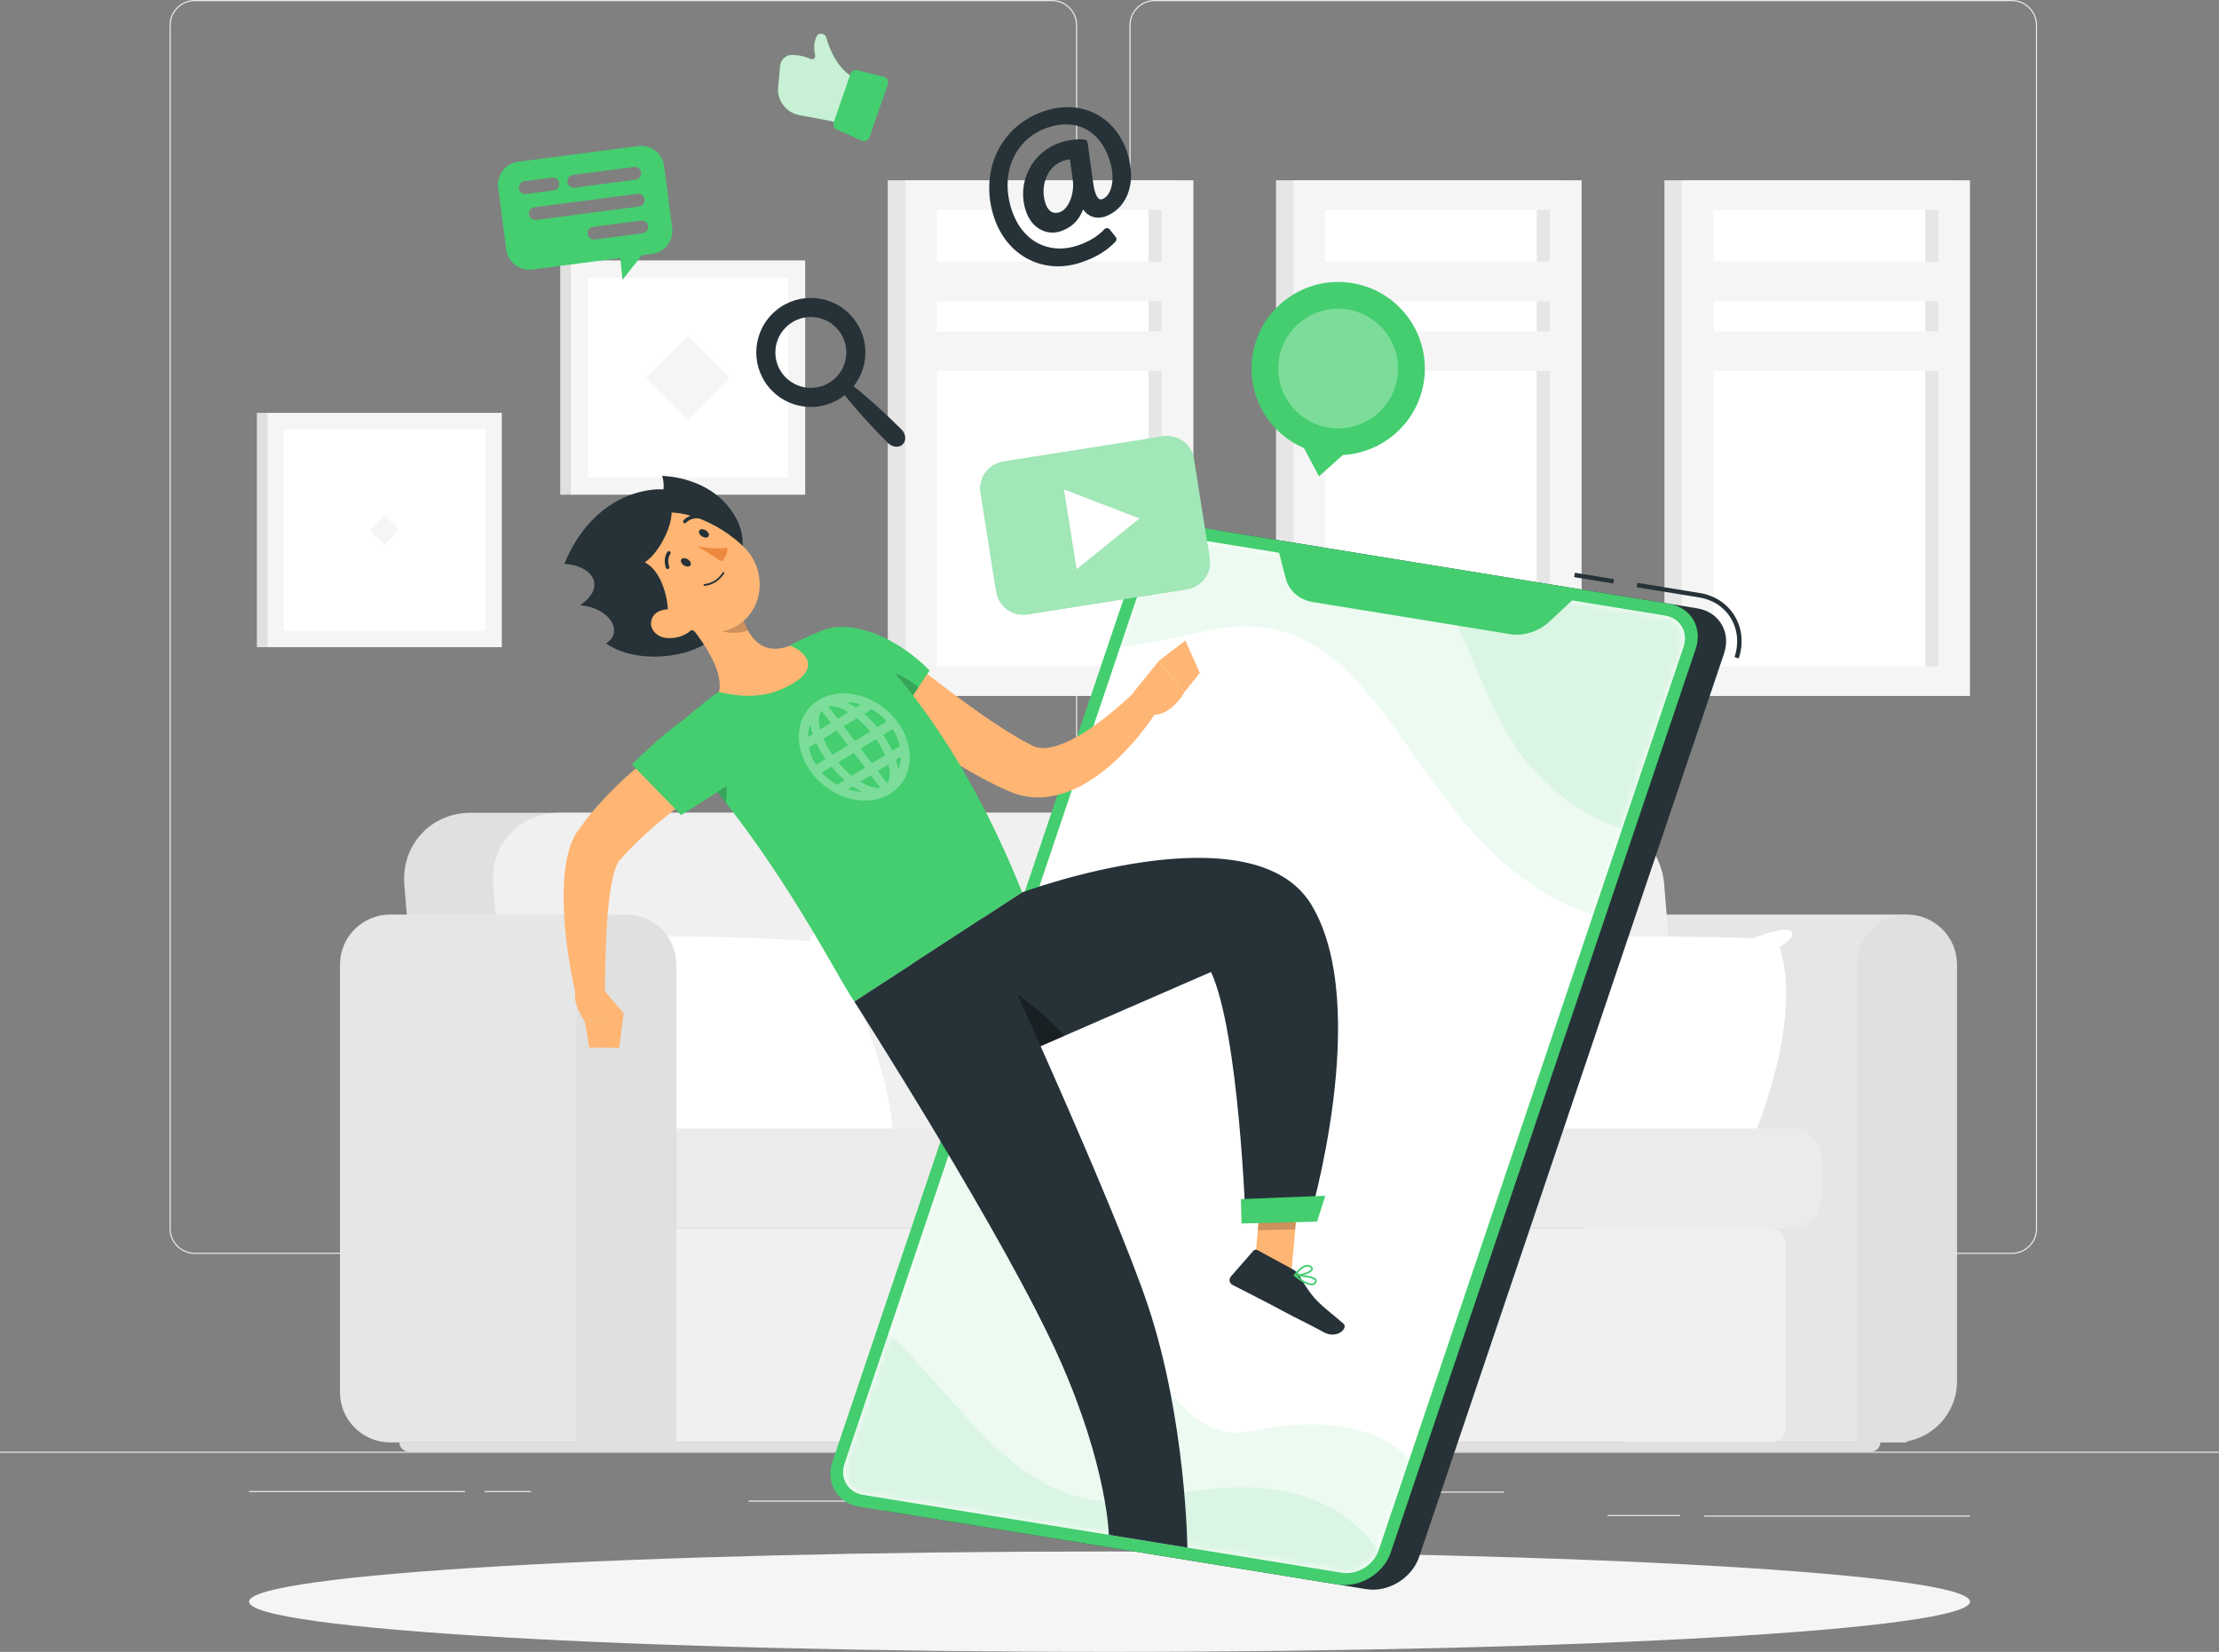 <svg width="309" height="230" viewBox="0 0 309 230" fill="none" xmlns="http://www.w3.org/2000/svg">
<rect x="0" y="0" width="309" height="230" fill="#808080" stroke="none"/>
<path d="M309 202.125H0V202.279H309V202.125Z" fill="#EBEBEB"/>
<path d="M274.324 211.016H237.312V211.17H274.324V211.016Z" fill="#EBEBEB"/>
<path d="M209.441 207.68H176.953V207.834H209.441V207.68Z" fill="#EBEBEB"/>
<path d="M233.962 210.938H223.859V211.092H233.962V210.938Z" fill="#EBEBEB"/>
<path d="M64.748 207.602H34.672V207.756H64.748V207.602Z" fill="#EBEBEB"/>
<path d="M73.945 207.602H67.5V207.756H73.945V207.602Z" fill="#EBEBEB"/>
<path d="M125.031 208.93H104.234V209.084H125.031V208.93Z" fill="#EBEBEB"/>
<path d="M146.472 174.593H27.137C25.192 174.593 23.609 173.012 23.609 171.07V3.523C23.609 1.581 25.192 0 27.137 0H146.472C148.416 0 149.999 1.581 149.999 3.523V171.07C149.999 173.012 148.416 174.593 146.472 174.593ZM27.137 0.155C25.277 0.155 23.764 1.666 23.764 3.524V171.07C23.764 172.928 25.277 174.439 27.137 174.439H146.472C148.332 174.439 149.845 172.928 149.845 171.07V3.523C149.845 1.666 148.332 0.154 146.472 0.154L27.137 0.155Z" fill="#EBEBEB"/>
<path d="M280.143 174.593H160.808C158.863 174.593 157.281 173.012 157.281 171.07V3.523C157.281 1.581 158.864 0 160.808 0H280.143C282.088 0 283.67 1.581 283.67 3.523V171.07C283.671 173.012 282.088 174.593 280.143 174.593ZM160.808 0.155C158.949 0.155 157.436 1.666 157.436 3.524V171.07C157.436 172.928 158.949 174.439 160.808 174.439H280.143C282.003 174.439 283.516 172.928 283.516 171.07V3.523C283.516 1.666 282.003 0.154 280.143 0.154L160.808 0.155Z" fill="#EBEBEB"/>
<path d="M227.678 200.83C223.85 200.83 220.719 197.701 220.719 193.878V134.295C220.719 130.471 223.851 127.344 227.678 127.344H265.557V200.83H227.678V200.83Z" fill="#E6E6E6"/>
<path d="M265.561 127.344C269.389 127.344 272.521 130.472 272.521 134.295V192.317C272.521 197.018 268.705 200.83 263.998 200.83H258.602V134.295C258.602 130.472 261.734 127.344 265.561 127.344Z" fill="#E0E0E0"/>
<path d="M58.761 153.553L56.306 123.166C55.862 117.669 60.001 113.172 65.505 113.172H208.571C214.075 113.172 218.941 117.669 219.385 123.166L221.841 153.553C222.141 157.266 219.344 160.303 215.628 160.303H66.065C62.348 160.303 59.061 157.265 58.761 153.553Z" fill="#E0E0E0"/>
<path d="M71.121 153.553L68.665 123.166C68.221 117.669 72.361 113.172 77.864 113.172H220.93C226.433 113.172 231.3 117.669 231.744 123.166L234.199 153.553C234.5 157.266 231.703 160.303 227.987 160.303H78.424C74.708 160.303 71.421 157.265 71.121 153.553Z" fill="#F0F0F0"/>
<path d="M247.818 131.866C247.818 131.866 250.358 130.329 249.363 129.643C248.369 128.957 244.155 130.612 244.155 130.612C244.155 130.612 219.755 129.853 205.5 131.053C205.319 129.708 203.385 129.293 201.866 129.625C200.346 129.955 201.981 132.071 201.981 132.071C201.981 132.071 193.099 150.559 193.984 159.587C192.445 160.647 190.899 161.419 192.56 161.787C194.222 162.155 195.629 161.216 195.629 161.216C195.629 161.216 228.053 162.684 241.055 160.265C242.036 161.437 243.893 161.092 244.95 160.653C246.006 160.215 244.09 158.539 244.09 158.539C244.09 158.539 251.17 142.418 247.818 131.866Z" fill="white"/>
<path d="M70.409 131.866C70.409 131.866 67.869 130.329 68.864 129.643C69.858 128.957 74.072 130.612 74.072 130.612C74.072 130.612 98.472 129.853 112.727 131.053C112.908 129.708 114.842 129.293 116.361 129.625C117.881 129.955 116.246 132.071 116.246 132.071C116.246 132.071 125.128 150.559 124.243 159.587C125.781 160.647 127.329 161.419 125.667 161.787C124.005 162.155 122.599 161.216 122.599 161.216C122.599 161.216 90.174 162.684 77.173 160.265C76.191 161.437 74.334 161.092 73.277 160.653C72.221 160.215 74.138 158.539 74.138 158.539C74.138 158.539 67.057 142.418 70.409 131.866Z" fill="white"/>
<path d="M54.303 200.83C50.475 200.83 47.344 197.701 47.344 193.878V134.295C47.344 130.471 50.476 127.344 54.303 127.344H87.223V200.83H54.303V200.83Z" fill="#E6E6E6"/>
<path d="M85.602 167.087V161.081C85.602 158.909 87.38 157.133 89.554 157.133H249.637C251.811 157.133 253.59 158.909 253.59 161.081V167.087C253.59 169.258 251.811 171.035 249.637 171.035H89.555C87.381 171.035 85.602 169.258 85.602 167.087Z" fill="#EBEBEB"/>
<path d="M85.602 198.715V173.139C85.602 171.98 86.551 171.031 87.712 171.031H246.57C247.73 171.031 248.68 171.98 248.68 173.139V198.715C248.68 199.874 247.73 200.823 246.57 200.823H87.712C86.551 200.823 85.602 199.874 85.602 198.715Z" fill="#F0F0F0"/>
<path d="M87.225 127.344C91.053 127.344 94.185 130.472 94.185 134.295V200.83H80.266V134.295C80.266 130.472 83.398 127.344 87.225 127.344Z" fill="#E0E0E0"/>
<path d="M56.906 202.115H260.556C261.268 202.115 261.845 201.539 261.845 200.828H55.617C55.617 201.539 56.194 202.115 56.906 202.115Z" fill="#E0E0E0"/>
<path d="M79.463 68.883H112.125V36.259L79.463 36.259V68.883Z" fill="#F5F5F5"/>
<path d="M79.464 36.258H78.016V68.882H79.464V36.258Z" fill="#E0E0E0"/>
<path d="M81.855 66.492H109.734V38.645H81.855V66.492Z" fill="white"/>
<path d="M95.798 58.383L101.617 52.57L95.798 46.758L89.978 52.57L95.798 58.383Z" fill="#F5F5F5"/>
<path d="M37.212 90.109H69.875V57.486L37.212 57.486L37.212 90.109Z" fill="#F5F5F5"/>
<path d="M37.214 57.484H35.766V90.108H37.214V57.484Z" fill="#E0E0E0"/>
<path d="M39.487 87.836H67.602V59.755H39.487V87.836Z" fill="white"/>
<path d="M51.501 73.8L53.547 75.844L55.593 73.8L53.547 71.757L51.501 73.8Z" fill="#F5F5F5"/>
<path d="M217.793 25.102H177.688V96.902H217.793V25.102Z" fill="#E6E6E6"/>
<path d="M220.246 25.102H180.141V96.902H220.246V25.102Z" fill="#F5F5F5"/>
<path d="M215.844 92.8V29.203L184.535 29.203V92.8H215.844Z" fill="white"/>
<path d="M215.844 92.8V29.203H213.992V92.8H215.844Z" fill="#E6E6E6"/>
<path d="M218.42 46.148H181.953V51.655H218.42V46.148Z" fill="#F5F5F5"/>
<path d="M218.42 36.438H181.953V41.944H218.42V36.438Z" fill="#F5F5F5"/>
<path d="M271.879 25.102H231.773V96.902H271.879V25.102Z" fill="#E6E6E6"/>
<path d="M274.324 25.102H234.219V96.902H274.324V25.102Z" fill="#F5F5F5"/>
<path d="M269.93 92.8V29.203L238.621 29.203V92.8H269.93Z" fill="white"/>
<path d="M269.93 92.8V29.203H268.078V92.8H269.93Z" fill="#E6E6E6"/>
<path d="M272.514 46.148H236.047V51.655H272.514V46.148Z" fill="#F5F5F5"/>
<path d="M272.514 36.438H236.047V41.944H272.514V36.438Z" fill="#F5F5F5"/>
<path d="M163.73 25.102H123.625V96.902H163.73V25.102Z" fill="#E6E6E6"/>
<path d="M166.183 25.102H126.078V96.902H166.183V25.102Z" fill="#F5F5F5"/>
<path d="M161.781 92.8V29.203L130.472 29.203V92.8H161.781Z" fill="white"/>
<path d="M161.781 92.8V29.203H159.929V92.8H161.781Z" fill="#E6E6E6"/>
<path d="M164.358 46.148H127.891V51.655H164.358V46.148Z" fill="#F5F5F5"/>
<path d="M164.358 36.438H127.891V41.944H164.358V36.438Z" fill="#F5F5F5"/>
<path d="M154.503 230.002C220.68 230.002 274.326 226.873 274.326 223.013C274.326 219.153 220.68 216.023 154.503 216.023C88.326 216.023 34.68 219.153 34.68 223.013C34.68 226.873 88.326 230.002 154.503 230.002Z" fill="#F5F5F5"/>
<path d="M242.122 91.678L241.537 91.481C242.164 89.625 241.981 87.662 241.034 86.094C240.089 84.525 238.514 83.49 236.598 83.179L227.906 81.766L228.005 81.156L236.697 82.57C238.794 82.91 240.522 84.049 241.563 85.776C242.604 87.499 242.807 89.65 242.122 91.678Z" fill="#263238"/>
<path d="M219.302 79.75L219.203 80.359L224.668 81.248L224.768 80.639L219.302 79.75Z" fill="#263238"/>
<path d="M123.59 210.428L190.257 221.269C193.303 221.765 196.615 219.747 197.614 216.786L240.076 90.991C241.075 88.03 239.401 85.201 236.354 84.706L169.687 73.864C166.64 73.368 163.329 75.386 162.33 78.347L119.868 204.142C118.868 207.104 120.543 209.932 123.59 210.428Z" fill="#263238"/>
<path d="M119.645 209.787L186.312 220.629C189.358 221.124 192.67 219.107 193.669 216.146L236.131 90.351C237.13 87.389 235.456 84.561 232.409 84.065L165.742 73.223C162.695 72.728 159.384 74.746 158.385 77.707L115.922 203.501C114.923 206.463 116.597 209.291 119.645 209.787Z" fill="#44CE6F"/>
<path d="M186.862 218.985C188.984 219.33 191.278 217.933 191.974 215.869L234.436 90.074C235.133 88.011 233.972 86.052 231.85 85.707L165.183 74.865C163.06 74.52 160.767 75.917 160.07 77.981L117.609 203.776C116.912 205.839 118.073 207.798 120.195 208.144L186.862 218.985Z" fill="white"/>
<mask id="mask0_3750_10070" style="mask-type:luminance" maskUnits="userSpaceOnUse" x="117" y="74" width="118" height="146">
<path d="M186.877 218.985C189 219.33 191.293 217.933 191.99 215.869L234.452 90.074C235.149 88.011 233.988 86.052 231.865 85.707L165.198 74.865C163.076 74.52 160.782 75.917 160.086 77.981L117.624 203.776C116.928 205.839 118.088 207.798 120.21 208.144L186.877 218.985Z" fill="white"/>
</mask>
<g mask="url(#mask0_3750_10070)">
<path opacity="0.1" d="M231.424 129.217C194.82 126.837 197.139 81.132 167.746 87.897C120.746 98.713 123.128 78.378 157.35 64.1C191.571 49.822 258.291 59.757 258.642 88.546C258.859 106.285 252.839 130.609 231.424 129.217Z" fill="#44CE6F"/>
</g>
<mask id="mask1_3750_10070" style="mask-type:luminance" maskUnits="userSpaceOnUse" x="117" y="74" width="118" height="146">
<path d="M186.877 218.985C189 219.33 191.293 217.933 191.99 215.869L234.452 90.074C235.149 88.011 233.988 86.052 231.865 85.707L165.198 74.865C163.076 74.52 160.782 75.917 160.086 77.981L117.624 203.776C116.928 205.839 118.088 207.798 120.21 208.144L186.877 218.985Z" fill="white"/>
</mask>
<g mask="url(#mask1_3750_10070)">
<path opacity="0.1" d="M232.831 117.382C195.121 109.663 215.723 74.496 175.496 65.832C118.457 53.546 149.797 36.62 186.884 36.469C223.971 36.319 277.902 59.769 258.419 88.148C246.414 105.635 254.892 121.897 232.831 117.382Z" fill="#44CE6F"/>
</g>
<mask id="mask2_3750_10070" style="mask-type:luminance" maskUnits="userSpaceOnUse" x="117" y="74" width="118" height="146">
<path d="M186.877 218.985C189 219.33 191.293 217.933 191.99 215.869L234.452 90.074C235.149 88.011 233.988 86.052 231.865 85.707L165.198 74.865C163.076 74.52 160.782 75.917 160.086 77.981L117.624 203.776C116.928 205.839 118.088 207.798 120.21 208.144L186.877 218.985Z" fill="white"/>
</mask>
<g mask="url(#mask2_3750_10070)">
<path opacity="0.1" d="M121.732 154.746C155.596 152.469 155.385 203.154 174.291 199.265C204.522 193.047 206.409 219.614 185.503 232.635C164.597 245.655 111.716 233.63 106.502 195.376C103.289 171.804 105.896 155.811 121.732 154.746Z" fill="#44CE6F"/>
</g>
<mask id="mask3_3750_10070" style="mask-type:luminance" maskUnits="userSpaceOnUse" x="117" y="74" width="118" height="146">
<path d="M186.877 218.985C189 219.33 191.293 217.933 191.99 215.869L234.452 90.074C235.149 88.011 233.988 86.052 231.865 85.707L165.198 74.865C163.076 74.52 160.782 75.917 160.086 77.981L117.624 203.776C116.928 205.839 118.088 207.798 120.21 208.144L186.877 218.985Z" fill="white"/>
</mask>
<g mask="url(#mask3_3750_10070)">
<path opacity="0.1" d="M95.472 172.65C132.078 175 132.794 215.183 162.182 208.395C209.174 197.54 203.106 256.862 168.897 271.167C134.687 285.473 68.662 242.131 68.288 213.342C68.056 195.603 74.056 171.274 95.472 172.65Z" fill="#44CE6F"/>
</g>
<path d="M182.827 83.831L210.3 88.299C212.196 88.607 214.279 87.932 215.794 86.517L219.502 83.057L177.938 76.297L179.044 80.541C179.497 82.275 180.93 83.523 182.827 83.831Z" fill="#44CE6F"/>
<path d="M174.625 177.161L179.838 177.032L180.928 164.938L175.715 165.066L174.625 177.161Z" fill="#FFB573"/>
<path d="M180.093 176.776L175.09 174.055C174.903 173.953 174.67 173.995 174.53 174.156L171.408 177.73C171.085 178.101 171.188 178.675 171.624 178.903C173.445 179.853 176.11 181.166 178.378 182.399C181.03 183.841 181.228 183.805 184.338 185.496C186.219 186.519 187.776 184.904 187.082 184.304C183.925 181.572 183.059 181.323 181.002 177.732C180.779 177.342 180.489 176.991 180.093 176.776Z" fill="#263238"/>
<path d="M122.734 88.75C125.748 91.213 128.903 93.702 132.037 96.07C135.18 98.427 138.38 100.747 141.605 102.637C142.008 102.887 142.408 103.106 142.806 103.313L143.824 103.854C144.23 104.044 144.687 104.153 145.276 104.158C146.45 104.165 148.025 103.629 149.551 102.817C151.092 101.998 152.626 100.921 154.116 99.743C154.855 99.145 155.602 98.536 156.324 97.894C157.037 97.26 157.769 96.565 158.421 95.939L161.542 98.301C160.956 99.272 160.369 100.111 159.726 100.975C159.09 101.829 158.43 102.673 157.711 103.476C156.285 105.093 154.703 106.624 152.831 107.979C150.952 109.303 148.763 110.558 145.884 110.944C144.461 111.134 142.858 111.023 141.366 110.507C141.179 110.446 140.998 110.372 140.815 110.301C140.616 110.225 140.54 110.182 140.397 110.12L139.632 109.777C139.116 109.55 138.614 109.314 138.138 109.064C134.248 107.098 130.785 104.799 127.384 102.415C124.004 99.994 120.787 97.499 117.609 94.761L122.734 88.75Z" fill="#FFB573"/>
<path d="M113.253 94.348C115.159 98.951 124.082 101.46 124.082 101.46L129.444 93.355C129.444 93.355 125.593 89.176 120.389 87.752C114.01 86.006 111.17 89.318 113.253 94.348Z" fill="#44CE6F"/>
<path opacity="0.2" d="M118.236 93.15C115.721 93.758 114.372 94.982 114.164 95.848C117.085 99.492 124.081 101.459 124.081 101.459L127.88 95.719C126.278 94.155 122.17 92.195 118.236 93.15Z" fill="black"/>
<path d="M157.828 96.412L161.374 92.023L164.919 96.4C164.919 96.4 162.594 100.739 159.125 99.194L157.828 96.412Z" fill="#FFB573"/>
<path d="M165.062 89.188L167.07 93.686L164.921 96.394L161.375 92.018L165.062 89.188Z" fill="#FFB573"/>
<path opacity="0.2" d="M180.917 164.938L180.357 171.171L175.141 171.3L175.701 165.066L180.917 164.938Z" fill="black"/>
<path d="M92.852 102.407C107.327 117.037 116.475 135.982 118.971 139.461C122.402 137.237 135.311 128.834 142.347 124.252C134.116 103.723 124.442 93.006 119.971 88.823C118.491 87.437 116.346 87.045 114.463 87.801C114.152 87.926 113.826 88.06 113.488 88.203C112.782 88.502 112.028 88.838 111.256 89.211C110.828 89.415 110.399 89.633 109.968 89.859C107.185 91.33 102.924 94.243 100.031 96.327C99.426 96.765 98.818 97.226 98.236 97.682C97.698 98.11 97.176 98.537 96.688 98.949C94.473 100.812 92.852 102.407 92.852 102.407Z" fill="#44CE6F"/>
<path opacity="0.2" d="M100.215 107.326C99.238 106.104 97.718 105.863 96.414 106.203C98.039 108.03 99.591 109.894 101.049 111.758C101.358 110.264 101.241 108.61 100.215 107.326Z" fill="black"/>
<path opacity="0.3" d="M124.883 100.373C124.872 100.358 124.855 100.35 124.844 100.336C124.588 100.006 124.315 99.682 124.007 99.375C122.441 97.812 120.442 96.823 118.379 96.591C116.792 96.412 115.319 96.701 114.11 97.404C114.07 97.425 114.033 97.449 113.995 97.473C113.989 97.476 113.982 97.475 113.977 97.479C113.972 97.482 113.97 97.488 113.965 97.491C113.915 97.522 113.866 97.554 113.819 97.59C113.565 97.758 113.32 97.938 113.094 98.146C110.599 100.437 110.651 104.458 113.028 107.595C113.037 107.608 113.039 107.623 113.049 107.636C113.06 107.65 113.075 107.657 113.086 107.67C113.342 108.002 113.617 108.326 113.925 108.634C116.836 111.539 121.087 112.276 123.936 110.54C123.941 110.537 123.946 110.535 123.951 110.532C123.956 110.529 123.961 110.525 123.965 110.522C124.273 110.331 124.566 110.112 124.838 109.863C127.332 107.571 127.281 103.55 124.906 100.414C124.896 100.401 124.893 100.386 124.883 100.373ZM125.299 103.905L124.265 104.541C123.925 103.808 123.492 103.061 122.972 102.323L124.299 101.51C124.791 102.277 125.126 103.091 125.299 103.905ZM112.632 104.103L113.667 103.468C114.006 104.2 114.44 104.947 114.959 105.685L113.633 106.499C113.141 105.731 112.806 104.918 112.632 104.103ZM120.885 101.488C120.994 101.609 121.096 101.733 121.2 101.856L119.041 103.181L117.475 101.132L119.319 100C119.853 100.431 120.382 100.926 120.885 101.488ZM116.665 100.073L115.342 98.342C115.516 98.314 115.705 98.306 115.912 98.325C116.579 98.386 117.348 98.688 118.143 99.167L116.665 100.073ZM114.386 98.936L115.705 100.662L114.223 101.571C113.94 100.473 113.976 99.533 114.386 98.936ZM116.514 101.72L118.081 103.769L115.923 105.093C115.405 104.345 114.982 103.584 114.669 102.852L116.514 101.72ZM114.742 107.882C114.636 107.777 114.54 107.666 114.442 107.558L115.77 106.744C115.899 106.899 116.027 107.054 116.165 107.207C116.631 107.728 117.117 108.201 117.61 108.625L116.571 109.263C115.921 108.897 115.301 108.44 114.742 107.882ZM117.046 106.521C116.938 106.4 116.835 106.276 116.731 106.153L118.89 104.828L120.457 106.877L118.612 108.009C118.079 107.578 117.549 107.082 117.046 106.521ZM121.266 107.936L122.585 109.66C122.41 109.688 122.226 109.702 122.019 109.682C121.352 109.622 120.583 109.32 119.789 108.842L121.266 107.936ZM123.545 109.073L122.226 107.347L123.708 106.437C123.992 107.536 123.956 108.476 123.545 109.073ZM121.416 106.288L119.85 104.239L122.008 102.915C122.526 103.663 122.949 104.424 123.262 105.156L121.416 106.288ZM122.161 101.265C122.032 101.11 121.903 100.955 121.766 100.802C121.3 100.282 120.814 99.809 120.321 99.385L121.361 98.746C122.018 99.115 122.637 99.575 123.189 100.126C123.294 100.231 123.39 100.342 123.488 100.451L122.161 101.265ZM119.881 98.1L119.192 98.523C118.756 98.225 118.321 97.964 117.891 97.755C118.083 97.76 118.277 97.772 118.474 97.794C118.949 97.847 119.42 97.954 119.881 98.1ZM112.848 100.858C112.91 101.291 113.021 101.747 113.173 102.216L112.49 102.635C112.508 102.015 112.629 101.416 112.848 100.858ZM118.052 109.908L118.74 109.485C119.177 109.785 119.614 110.047 120.046 110.255C119.387 110.239 118.715 110.119 118.052 109.908ZM125.084 107.15C125.022 106.717 124.91 106.262 124.758 105.792L125.441 105.373C125.423 105.993 125.302 106.592 125.084 107.15Z" fill="white"/>
<path d="M102.871 78.203C103.536 76.792 103.735 74.537 102.602 72.333C100.561 68.364 96.439 66.499 92.215 66.25C92.409 66.924 92.461 67.576 92.388 68.147C91.757 68.112 91.096 68.136 90.413 68.24C84.662 69.107 80.648 73.413 78.586 78.516C82.329 78.678 84.662 81.624 80.756 84.279C84.77 84.549 86.994 87.909 84.391 89.589C88.504 92.461 96.038 91.83 99.472 88.722C101.133 87.221 106.026 83.745 102.871 78.203Z" fill="#263238"/>
<path d="M93.812 84.562C96.522 87.348 100.965 92.791 100.117 96.377C102.981 96.971 106.552 97.486 110.435 95.149C114.318 92.812 111.953 90.635 110.053 89.911C105.933 91.381 104.302 88.679 103.304 85.794L93.812 84.562Z" fill="#FFB573"/>
<path opacity="0.2" d="M97.688 85.062L103.305 85.79C103.539 86.474 103.811 87.144 104.147 87.751C102.657 88.44 99.812 88.165 98.739 86.835C98.203 86.171 97.787 85.469 97.688 85.062Z" fill="black"/>
<path d="M89.869 84.6C94.421 87.061 96.96 88.733 100.591 87.923C106.053 86.705 107.419 80.049 103.696 76.279C100.344 72.885 93.464 69.43 89.043 72.629C84.687 75.781 85.318 82.138 89.869 84.6Z" fill="#FFB573"/>
<path d="M92.976 86.281C93.276 83.768 92.178 79.447 89.775 78.299C92.384 76.67 94.974 70.291 92.563 69.948C90.152 69.605 84.933 72.633 84.831 78.115C84.728 83.597 87.629 85.88 92.976 86.281Z" fill="#263238"/>
<path d="M92.635 88.809C93.919 88.995 95.153 88.595 95.976 87.975C97.214 87.041 96.532 85.649 95.099 85.133C93.808 84.67 91.609 84.597 90.891 85.907C90.183 87.198 91.168 88.595 92.635 88.809Z" fill="#FFB573"/>
<path d="M127.062 134.198L138.429 148.487L168.637 135.335C172.561 143.828 173.458 170.133 173.458 170.133L182.287 169.92C182.287 169.92 191.155 140.15 182.619 125.986C174.412 112.363 142.347 124.248 142.347 124.248L127.062 134.198Z" fill="#263238"/>
<path opacity="0.2" d="M148.224 144.229L142.976 146.515L139.156 136.672C139.156 136.672 145.007 140.475 148.224 144.229Z" fill="black"/>
<path opacity="0.2" d="M148.224 144.229L142.976 146.515L139.156 136.672C139.156 136.672 145.007 140.475 148.224 144.229Z" fill="black"/>
<path d="M136.859 127.82C136.859 127.82 155.103 167.432 159.901 181.924C165.154 197.794 165.348 215.487 165.348 215.487L154.411 213.708C154.411 213.708 154.192 204.17 147.566 189.277C140.019 172.312 118.969 139.457 118.969 139.457L136.859 127.82Z" fill="#263238"/>
<path d="M183.402 170.097L172.881 170.356L172.797 166.961L184.553 166.492L183.402 170.097Z" fill="#44CE6F"/>
<path d="M95.247 78.724C95.605 78.946 96.012 78.937 96.157 78.705C96.302 78.471 96.131 78.102 95.774 77.88C95.417 77.658 95.009 77.666 94.864 77.899C94.719 78.132 94.89 78.501 95.247 78.724Z" fill="#263238"/>
<path d="M97.763 74.692C98.12 74.915 98.527 74.906 98.673 74.673C98.818 74.44 98.647 74.071 98.289 73.849C97.932 73.626 97.525 73.635 97.38 73.868C97.234 74.101 97.406 74.47 97.763 74.692Z" fill="#263238"/>
<path d="M97.141 76.078C97.141 76.078 99.706 76.55 101.257 76.276C101.453 77.274 100.514 78.179 100.514 78.179L97.141 76.078Z" fill="#ED893E"/>
<path d="M100.522 80.282C99.493 81.524 98.157 81.566 98.095 81.567C98.027 81.569 97.971 81.515 97.969 81.447C97.968 81.379 98.021 81.322 98.089 81.321C98.105 81.32 99.658 81.267 100.632 79.706C100.669 79.649 100.745 79.631 100.802 79.667C100.86 79.703 100.878 79.779 100.842 79.837C100.741 80 100.634 80.148 100.522 80.282Z" fill="#263238"/>
<path d="M93.162 79.149C93.137 79.181 93.102 79.207 93.061 79.222C92.933 79.271 92.791 79.207 92.742 79.08C92.254 77.805 92.912 76.875 92.941 76.836C93.021 76.726 93.175 76.702 93.285 76.781C93.395 76.861 93.42 77.015 93.341 77.125C93.319 77.155 92.813 77.886 93.203 78.903C93.236 78.989 93.217 79.082 93.162 79.149Z" fill="#263238"/>
<path d="M97.464 72.09C97.412 72.152 97.333 72.188 97.248 72.178C96.163 72.064 95.586 72.74 95.563 72.769C95.476 72.874 95.321 72.889 95.216 72.803C95.11 72.716 95.094 72.562 95.18 72.457C95.212 72.419 95.941 71.544 97.3 71.688C97.435 71.702 97.534 71.824 97.519 71.959C97.513 72.009 97.493 72.055 97.464 72.09Z" fill="#263238"/>
<path d="M180.204 177.66C180.173 177.626 180.163 177.577 180.18 177.533C180.198 177.485 180.246 177.452 180.298 177.453C180.564 177.459 182.915 177.528 183.302 178.14C183.377 178.258 183.384 178.392 183.324 178.526C183.222 178.751 183.057 178.891 182.833 178.943C182.088 179.114 180.874 178.22 180.216 177.671C180.211 177.668 180.208 177.664 180.204 177.66ZM183.063 178.233C182.782 177.926 181.577 177.764 180.662 177.714C181.582 178.432 182.36 178.798 182.777 178.703C182.924 178.669 183.03 178.578 183.098 178.425C183.125 178.366 183.123 178.32 183.093 178.273C183.085 178.259 183.075 178.246 183.063 178.233Z" fill="#44CE6F"/>
<path d="M180.204 177.657C180.196 177.648 180.189 177.638 180.184 177.627C180.165 177.587 180.168 177.541 180.193 177.504C180.226 177.455 181.022 176.289 181.865 176.128C182.122 176.079 182.358 176.126 182.567 176.27C182.849 176.462 182.853 176.66 182.806 176.792C182.608 177.355 180.973 177.749 180.286 177.696C180.254 177.694 180.225 177.679 180.204 177.657ZM182.527 176.557C182.504 176.531 182.473 176.504 182.428 176.474C182.273 176.368 182.104 176.334 181.911 176.371C181.357 176.477 180.792 177.126 180.537 177.454C181.286 177.422 182.454 177.049 182.573 176.712C182.581 176.69 182.6 176.636 182.527 176.557Z" fill="#44CE6F"/>
<path d="M101.052 107.648L99.034 108.99C98.344 109.456 97.663 109.941 96.986 110.431C95.628 111.406 94.303 112.422 93.006 113.457C91.713 114.497 90.464 115.573 89.28 116.69C88.681 117.246 88.123 117.823 87.556 118.395C87.266 118.678 87.019 118.981 86.746 119.273L86.346 119.715C86.253 119.817 86.279 119.789 86.259 119.803C86.245 119.813 86.227 119.839 86.207 119.858C86.03 120.08 85.771 120.664 85.574 121.308C85.371 121.963 85.211 122.712 85.08 123.484C84.814 125.036 84.648 126.7 84.535 128.382C84.322 131.745 84.243 135.249 84.231 138.683L80.347 139.186C79.498 135.628 78.906 132.098 78.628 128.42C78.496 126.582 78.429 124.72 78.541 122.771C78.604 121.794 78.702 120.797 78.905 119.738C79.117 118.675 79.392 117.559 80.101 116.254C80.198 116.087 80.294 115.923 80.406 115.754C80.516 115.59 80.666 115.38 80.717 115.315L81.154 114.736C81.45 114.355 81.731 113.951 82.04 113.588C82.646 112.845 83.268 112.114 83.918 111.428C85.204 110.033 86.549 108.718 87.956 107.496C89.352 106.258 90.801 105.098 92.29 103.999C93.042 103.458 93.798 102.923 94.568 102.405C94.954 102.146 95.34 101.885 95.737 101.635C96.143 101.381 96.518 101.152 96.989 100.875L101.052 107.648Z" fill="#FFB573"/>
<path d="M99.172 98.385C96.105 98.231 88 106.446 88 106.446L94.849 113.483C94.849 113.483 98.725 111.095 101.763 109.032C107.57 105.09 105.205 98.689 99.172 98.385Z" fill="#44CE6F"/>
<path d="M83.431 137.078L86.839 141.083L81.477 142.298C81.477 142.298 78.669 138.214 80.943 137.273L83.431 137.078Z" fill="#FFB573"/>
<path d="M86.232 145.922L82.053 145.858L81.469 142.294L86.83 141.078L86.232 145.922Z" fill="#FFB573"/>
<path d="M107.538 54.44C104.571 51.477 104.571 46.671 107.538 43.707C110.505 40.743 115.316 40.743 118.283 43.707C121.042 46.462 121.236 50.809 118.865 53.788C119.375 54.186 119.872 54.598 120.364 55.014C121.074 55.615 121.77 56.231 122.456 56.857C123.138 57.485 123.816 58.118 124.48 58.766C124.815 59.086 125.141 59.416 125.472 59.74C125.641 59.899 125.79 60.078 125.894 60.302C125.946 60.413 125.989 60.535 126.017 60.67C126.046 60.806 126.065 60.95 126.051 61.128C126.007 61.69 125.56 62.152 124.98 62.198C124.802 62.212 124.658 62.192 124.522 62.164C124.386 62.136 124.264 62.093 124.153 62.041C123.929 61.937 123.749 61.789 123.591 61.62C123.266 61.289 122.936 60.963 122.615 60.629C121.967 59.966 121.333 59.289 120.704 58.607C120.078 57.922 119.461 57.226 118.859 56.518C118.442 56.026 118.03 55.529 117.631 55.021C114.647 57.388 110.296 57.195 107.538 54.44ZM116.404 52.562C118.332 50.635 118.333 47.511 116.404 45.585C114.474 43.658 111.346 43.658 109.418 45.585C107.488 47.512 107.488 50.635 109.417 52.562C111.346 54.489 114.474 54.489 116.404 52.562Z" fill="#263238"/>
<path d="M151.456 19.849C151.427 19.63 151.252 19.46 151.032 19.436C150.026 19.323 148.78 19.481 147.614 19.868C143.679 21.174 141.542 25.435 142.851 29.365C143.726 31.993 145.944 32.783 147.684 32.206C149.206 31.7 150.243 30.698 150.828 29.156C151.131 29.603 151.48 29.867 151.77 30.02C152.389 30.349 153.129 30.397 153.855 30.156C156.575 29.253 158.511 25.881 156.947 21.182C155.263 16.124 150.527 13.773 145.429 15.466C139.305 17.5 136.298 23.877 138.436 30.3C140.217 35.654 145.294 38.283 150.507 36.552C152.576 35.865 154.068 34.965 155.344 33.636C155.512 33.462 155.524 33.19 155.373 33.002L154.518 31.941C154.43 31.831 154.298 31.766 154.158 31.762C154.017 31.758 153.881 31.814 153.787 31.919C152.918 32.87 151.597 33.675 150.063 34.184C146.005 35.531 142.322 33.567 140.9 29.294C139.186 24.143 141.304 19.288 145.939 17.749C149.863 16.446 153.137 18.147 154.483 22.189C155.072 23.958 155.074 25.625 154.49 26.762C154.23 27.268 153.873 27.612 153.473 27.737C153.255 27.803 153.135 27.751 153.054 27.698C152.83 27.553 152.42 27.043 152.194 25.261L151.456 19.849ZM148.077 22.385C148.383 22.283 148.686 22.213 148.985 22.173L149.39 25.104C149.638 26.794 148.888 29.103 147.551 29.548C146.331 29.953 145.797 28.959 145.588 28.331C144.756 25.832 145.896 23.109 148.077 22.385Z" fill="#263238"/>
<path d="M118.285 10.435C116.271 8.971 115.377 6.388 115.066 5.249C114.888 4.593 113.959 4.486 113.689 5.11C113.686 5.118 113.683 5.126 113.679 5.135C113.292 6.089 113.347 6.997 113.52 7.701C113.61 8.066 113.248 8.372 112.9 8.23L112.522 8.075C111.981 7.854 111.408 7.721 110.824 7.683L110.384 7.654C109.496 7.596 108.723 8.255 108.64 9.14L108.362 12.125C108.33 12.473 108.337 12.828 108.41 13.17C108.733 14.685 109.899 15.757 111.298 16.023C112.814 16.312 115.176 16.758 115.589 16.825L116.646 17.093L119.132 11.04L118.285 10.435Z" fill="#44CE6F"/>
<path opacity="0.7" d="M118.285 10.435C116.271 8.971 115.377 6.388 115.066 5.249C114.888 4.593 113.959 4.486 113.689 5.11C113.686 5.118 113.683 5.126 113.679 5.135C113.292 6.089 113.347 6.997 113.52 7.701C113.61 8.066 113.248 8.372 112.9 8.23L112.522 8.075C111.981 7.854 111.408 7.721 110.824 7.683L110.384 7.654C109.496 7.596 108.723 8.255 108.64 9.14L108.362 12.125C108.33 12.473 108.337 12.828 108.41 13.17C108.733 14.685 109.899 15.757 111.298 16.023C112.814 16.312 115.176 16.758 115.589 16.825L116.646 17.093L119.132 11.04L118.285 10.435Z" fill="white"/>
<path d="M120.012 19.58L116.518 18.037C116.142 17.871 115.956 17.445 116.09 17.057L118.432 10.29C118.565 9.904 118.971 9.684 119.368 9.781L123.081 10.688C123.533 10.799 123.793 11.274 123.64 11.713L121.079 19.116C120.928 19.553 120.435 19.767 120.012 19.58Z" fill="#44CE6F"/>
<path d="M88.866 20.34L72.151 22.52C70.396 22.749 69.141 24.378 69.371 26.131L70.498 34.752C70.727 36.505 72.358 37.758 74.113 37.529L86.378 35.929L86.683 38.956L89.386 35.536L90.828 35.348C92.584 35.119 93.838 33.49 93.609 31.737L92.481 23.115C92.252 21.363 90.622 20.11 88.866 20.34ZM72.251 26.243C72.187 25.752 72.537 25.297 73.029 25.233L76.875 24.731C77.367 24.667 77.811 25.018 77.875 25.51C77.938 25.99 77.6 26.443 77.108 26.507L73.261 27.009C72.77 27.073 72.314 26.723 72.251 26.243ZM89.487 32.479L82.835 33.347C82.354 33.41 81.901 33.072 81.837 32.58C81.772 32.089 82.123 31.645 82.605 31.582L89.257 30.715C89.749 30.65 90.191 30.99 90.255 31.481C90.319 31.973 89.979 32.415 89.487 32.479ZM89 28.749L74.644 30.622C74.163 30.685 73.709 30.347 73.645 29.855C73.581 29.364 73.932 28.921 74.413 28.858L88.769 26.985C89.261 26.921 89.704 27.26 89.768 27.752C89.832 28.244 89.492 28.685 89 28.749ZM88.512 25.02L80.015 26.128C79.523 26.192 79.079 25.841 79.016 25.361C78.952 24.87 79.29 24.417 79.782 24.352L88.28 23.244C88.772 23.18 89.215 23.531 89.28 24.022C89.342 24.502 89.004 24.955 88.512 25.02Z" fill="#44CE6F"/>
<path d="M161.922 60.765L139.706 64.267C137.643 64.593 136.221 66.546 136.546 68.607L138.725 82.393C139.051 84.454 141.006 85.874 143.069 85.549L165.285 82.047C167.349 81.721 168.771 79.768 168.445 77.707L166.266 63.921C165.94 61.86 163.985 60.44 161.922 60.765ZM149.907 79.294L148.141 68.123L158.712 72.177L149.907 79.294Z" fill="#44CE6F"/>
<path opacity="0.5" d="M161.922 60.765L139.706 64.267C137.643 64.593 136.221 66.546 136.546 68.607L138.725 82.393C139.051 84.454 141.006 85.874 143.069 85.549L165.285 82.047C167.349 81.721 168.771 79.768 168.445 77.707L166.266 63.921C165.94 61.86 163.985 60.44 161.922 60.765ZM149.907 79.294L148.141 68.123L158.712 72.177L149.907 79.294Z" fill="white"/>
<path d="M188.456 39.446C181.896 38.281 175.628 42.651 174.462 49.204C173.461 54.826 176.538 60.23 181.574 62.387L183.672 66.319L186.999 63.351H187C192.471 63.058 197.225 59.044 198.225 53.424C199.392 46.87 195.017 40.611 188.456 39.446Z" fill="#44CE6F"/>
<path opacity="0.3" d="M184.879 59.516C180.344 58.711 177.324 54.385 178.13 49.855C178.937 45.326 183.263 42.309 187.798 43.114C192.333 43.92 195.358 48.242 194.552 52.772C193.746 57.302 189.414 60.322 184.879 59.516Z" fill="white"/>
</svg>
